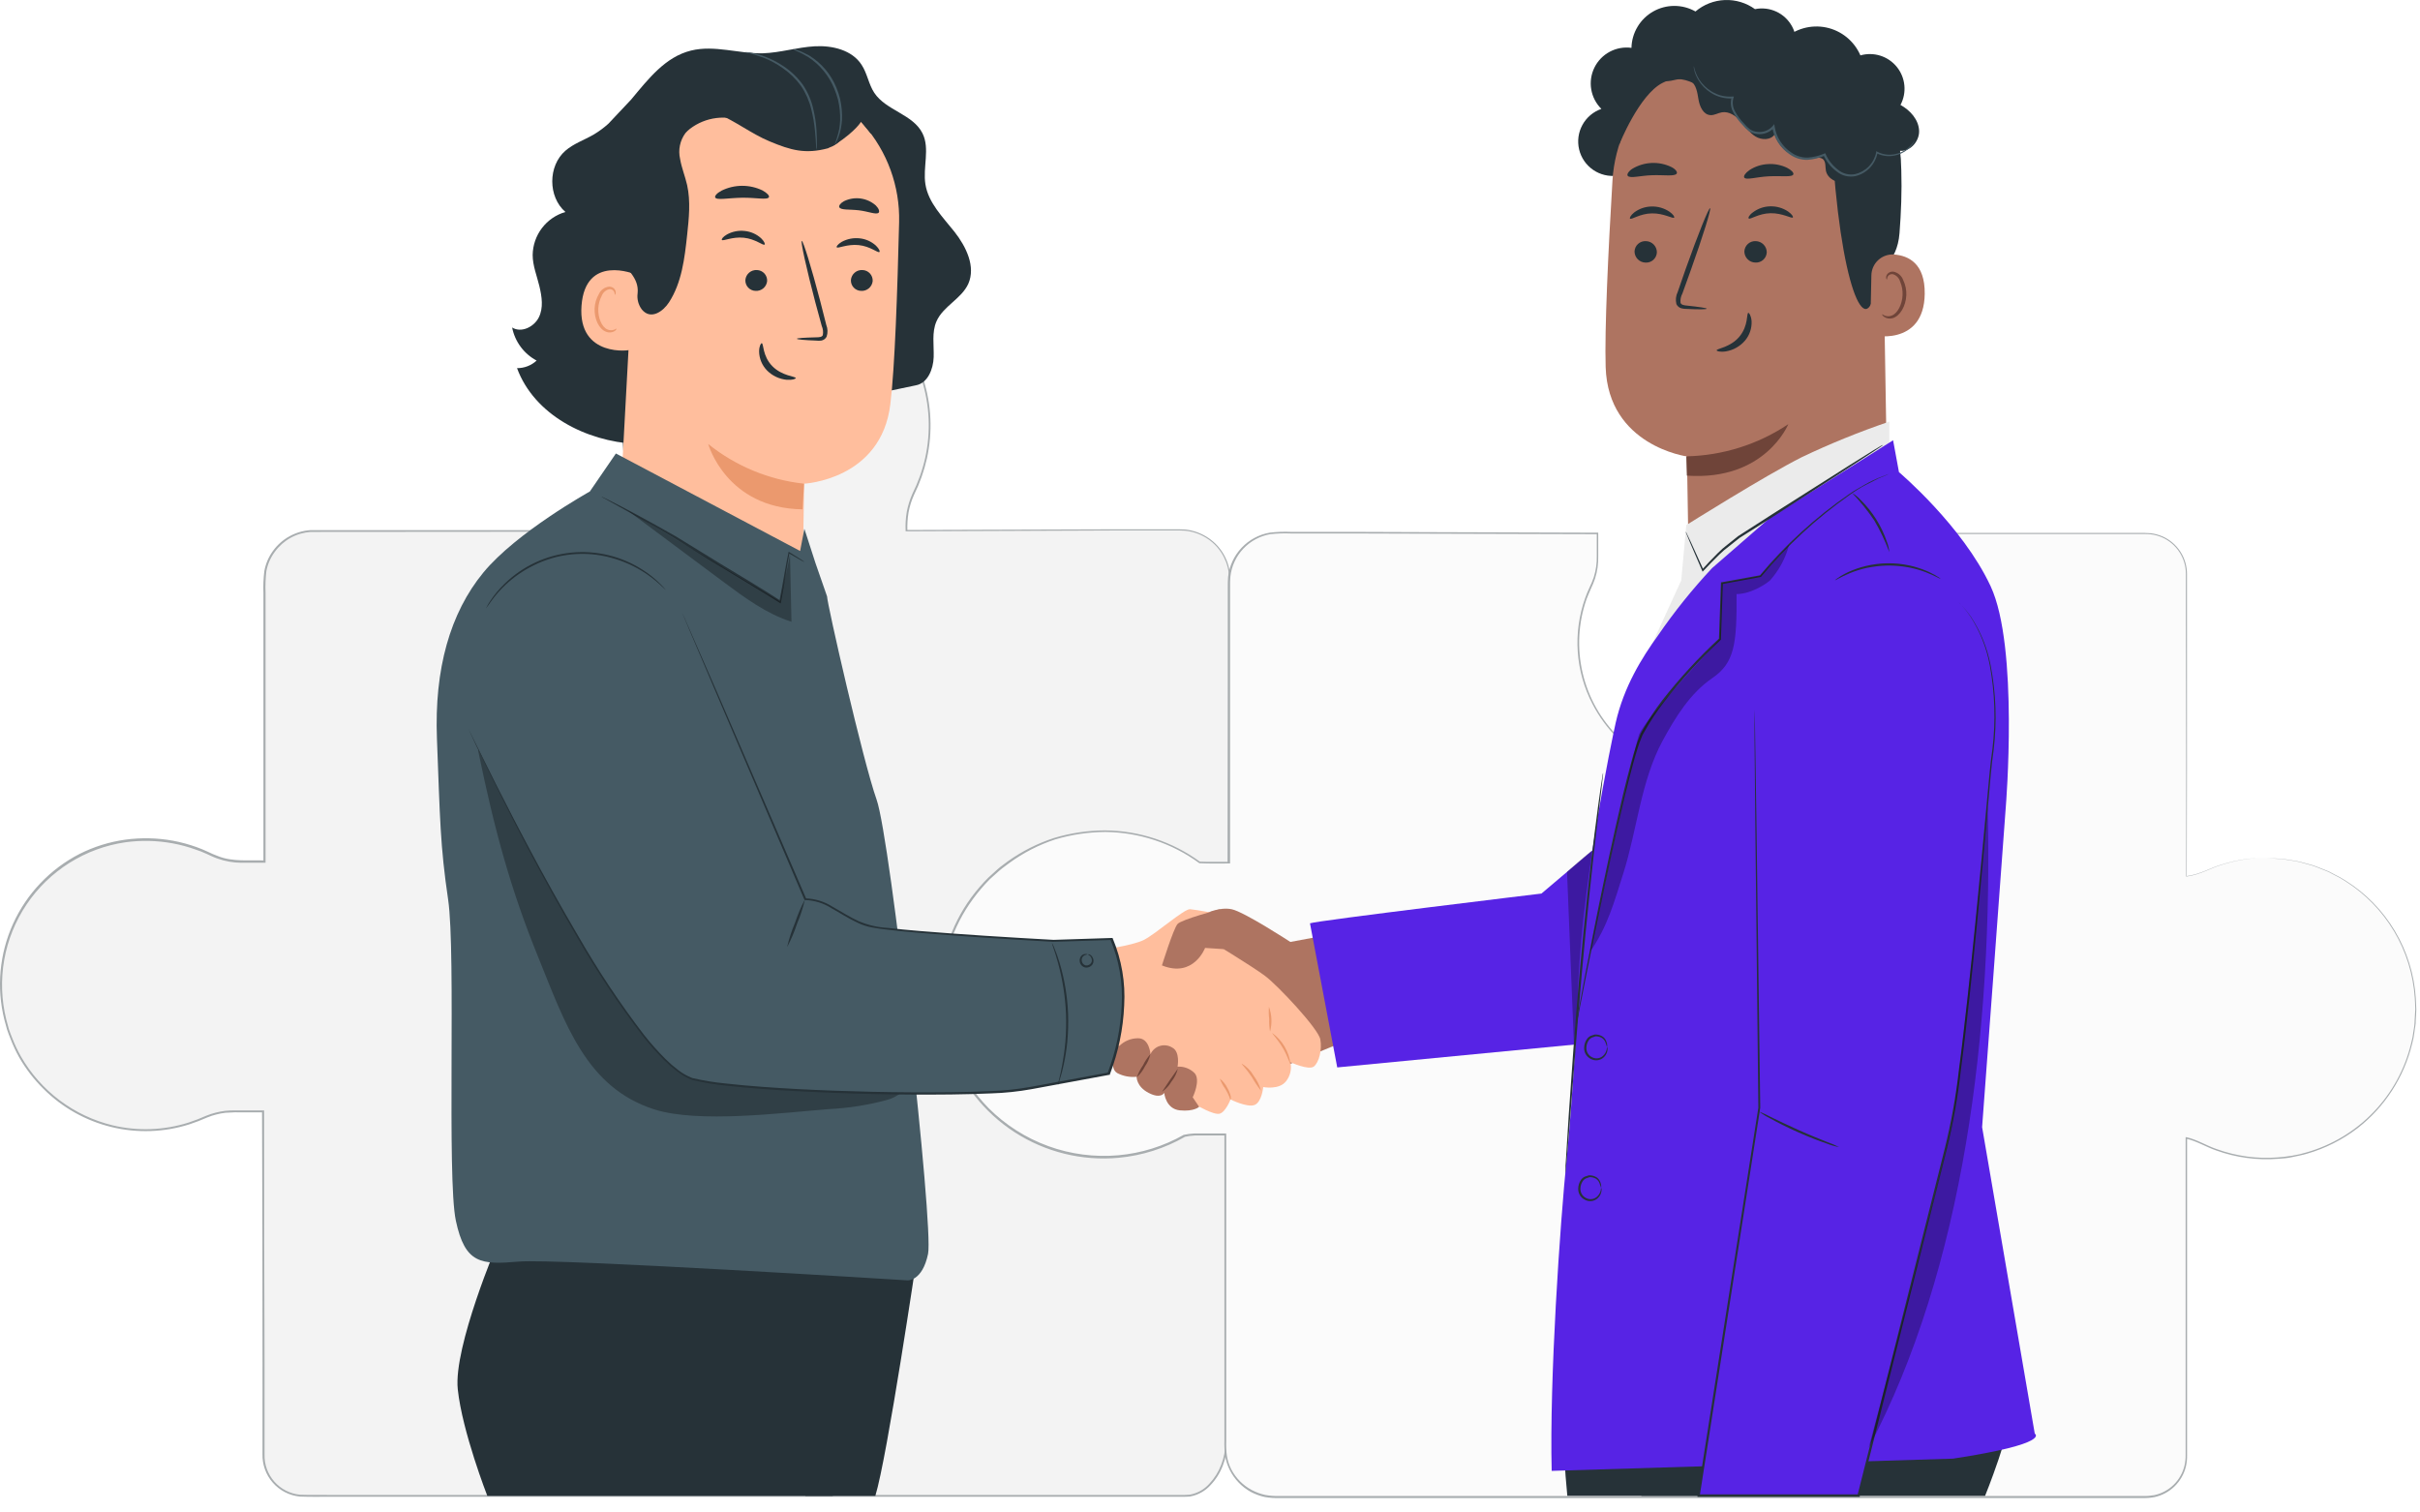 <svg width="381" height="238" viewBox="0 0 381 238" fill="none" xmlns="http://www.w3.org/2000/svg">
<g opacity="0.4">
<path d="M174.843 133.24C178.563 132.986 181.789 133.989 184.881 135.442C186.306 136.132 187.862 136.513 189.445 136.559L193.52 136.472L193.574 91.159C193.571 90.139 193.368 89.128 192.974 88.186C192.581 87.244 192.006 86.389 191.282 85.669C190.558 84.949 189.699 84.379 188.754 83.992C187.81 83.604 186.798 83.406 185.778 83.41L142.7 83.57V82.674C142.72 80.854 143.153 79.062 143.965 77.434C146.162 72.921 146.879 67.829 146.013 62.885C144.945 56.94 141.696 51.609 136.901 47.937C132.106 44.264 126.112 42.516 120.095 43.035C114.077 43.553 108.471 46.302 104.375 50.74C100.28 55.179 97.99 60.988 97.956 67.028C97.967 70.345 98.674 73.624 100.031 76.651C100.726 78.175 101.093 79.828 101.108 81.503L101.362 83.544H49.451C48.431 83.54 47.42 83.738 46.476 84.125C45.532 84.512 44.673 85.082 43.949 85.8C43.225 86.519 42.65 87.374 42.256 88.315C41.863 89.257 41.658 90.266 41.655 91.287V135.596H37.954C36.234 135.579 34.54 135.169 33.002 134.398C28.63 132.316 23.72 131.64 18.948 132.464C13.33 133.482 8.295 136.56 4.827 141.096C1.36 145.631 -0.291 151.298 0.2 156.986C0.691 162.674 3.286 167.975 7.479 171.85C11.672 175.725 17.161 177.896 22.87 177.937C26.026 177.938 29.148 177.274 32.031 175.99C33.474 175.334 35.038 174.988 36.622 174.972H41.374L41.467 229.179C41.47 230.01 41.636 230.833 41.957 231.6C42.278 232.367 42.746 233.064 43.336 233.65C43.926 234.236 44.625 234.7 45.394 235.016C46.163 235.331 46.987 235.492 47.818 235.49H186.781C190.288 235.49 193.039 231.086 193.039 227.6V178.372H187.417C186.116 178.373 184.828 178.625 183.623 179.115C180.372 180.422 176.846 180.897 173.366 180.496C169.885 180.095 166.56 178.831 163.692 176.819C160.824 174.806 158.504 172.109 156.943 168.973C155.382 165.836 154.629 162.359 154.753 158.858C155.174 148.317 164.276 133.976 174.843 133.24Z" fill="#E0E0E0"/>
<path d="M174.842 133.24L174.474 133.287C174.108 133.323 173.744 133.379 173.383 133.454C171.962 133.736 170.589 134.223 169.308 134.9C165.915 136.633 161.471 140.581 158.118 147.18C156.204 150.833 155.082 154.849 154.826 158.965C154.764 161.324 155.087 163.677 155.783 165.931C156.546 168.375 157.755 170.655 159.35 172.657C161.128 174.887 163.343 176.73 165.861 178.071C168.378 179.411 171.143 180.222 173.986 180.453C177.107 180.741 180.253 180.308 183.181 179.189C184.698 178.526 186.345 178.215 187.999 178.279H193.145V178.372C193.145 186.162 193.145 194.433 193.145 203.18C193.145 207.548 193.145 212.032 193.145 216.631V227.152C193.162 227.756 193.121 228.361 193.025 228.958C192.916 229.555 192.751 230.14 192.53 230.705C192.099 231.857 191.441 232.911 190.596 233.804C189.751 234.743 188.619 235.376 187.377 235.604C186.707 235.671 186.132 235.644 185.51 235.651H132.186H61.296H51.927C50.354 235.651 48.802 235.684 47.189 235.617C45.547 235.449 44.03 234.665 42.942 233.424C41.855 232.182 41.277 230.575 41.327 228.925C41.327 227.332 41.327 225.733 41.327 224.133C41.327 220.93 41.327 217.709 41.327 214.47C41.327 201.532 41.302 188.359 41.253 174.953L41.427 175.127H38.462C37.476 175.098 36.489 175.121 35.504 175.193C34.524 175.31 33.563 175.555 32.647 175.923C31.724 176.334 30.782 176.698 29.823 177.014C25.849 178.278 21.605 178.426 17.554 177.441C13.502 176.457 9.799 174.378 6.848 171.432C5.344 169.949 4.049 168.268 3 166.433C2.487 165.509 2.04 164.55 1.662 163.562C1.475 163.067 1.254 162.585 1.106 162.077L0.685 160.538C-0.574 155.489 -0.088 150.163 2.062 145.425C4.212 140.687 7.902 136.815 12.53 134.438C14.789 133.302 17.22 132.544 19.724 132.196C22.234 131.852 24.782 131.911 27.273 132.37C28.508 132.603 29.723 132.932 30.907 133.354C31.502 133.568 32.085 133.802 32.653 134.07C33.206 134.344 33.774 134.587 34.353 134.799C36.662 135.71 39.185 135.382 41.648 135.469L41.474 135.643C41.474 126.059 41.474 116.599 41.474 107.261V93.382C41.427 92.224 41.474 91.065 41.614 89.915C41.822 88.76 42.291 87.668 42.986 86.723C43.669 85.78 44.551 84.999 45.571 84.436C46.59 83.872 47.72 83.54 48.882 83.464H101.349L101.195 83.638C101.108 82.969 101.021 82.299 100.94 81.63C100.932 80.384 100.722 79.148 100.318 77.969C100.124 77.38 99.863 76.825 99.649 76.236C99.435 75.647 99.194 75.065 98.98 74.469C98.214 72.091 97.824 69.607 97.822 67.108L97.922 65.261C97.922 64.953 97.922 64.639 97.989 64.337L98.136 63.421C98.25 62.818 98.304 62.203 98.464 61.614L98.96 59.84C99.031 59.544 99.13 59.255 99.254 58.977L99.589 58.127C99.792 57.553 100.04 56.996 100.331 56.461L101.175 54.848L102.172 53.228C103.535 51.257 105.192 49.506 107.084 48.035L107.753 47.473L108.496 46.985C108.998 46.663 109.48 46.315 109.988 46.028C111.013 45.456 112.075 44.953 113.167 44.522C115.329 43.663 117.603 43.12 119.919 42.909C121.063 42.804 122.213 42.787 123.359 42.855C123.928 42.889 124.497 42.902 125.066 42.963L126.746 43.217C131.151 44.071 135.238 46.114 138.564 49.126C141.723 51.977 144.07 55.614 145.363 59.669C146.656 63.723 146.85 68.047 145.925 72.201C145.484 74.165 144.81 76.07 143.918 77.876C143.514 78.767 143.22 79.704 143.041 80.666C142.884 81.624 142.823 82.595 142.86 83.564L142.733 83.437L175.525 83.33H182.973H184.793C185.396 83.33 185.991 83.33 186.6 83.363C187.787 83.488 188.93 83.877 189.946 84.501C190.935 85.102 191.778 85.915 192.413 86.881C193.049 87.847 193.461 88.943 193.62 90.089C193.707 91.191 193.734 92.297 193.701 93.402C193.701 94.486 193.701 95.556 193.701 96.614C193.667 113.552 193.641 127.016 193.62 136.493V136.539H193.567C191.927 136.539 190.402 136.64 188.969 136.606C187.65 136.497 186.359 136.159 185.155 135.609C183.366 134.718 181.476 134.044 179.527 133.602C178.376 133.356 177.203 133.23 176.027 133.227C175.632 133.227 175.358 133.227 175.157 133.227H174.869C175.254 133.19 175.64 133.174 176.027 133.18C177.207 133.171 178.385 133.288 179.54 133.528C181.496 133.969 183.392 134.643 185.188 135.536C186.387 136.072 187.668 136.402 188.976 136.513C190.395 136.513 191.927 136.459 193.567 136.432L193.52 136.486V93.382C193.553 92.286 193.527 91.189 193.44 90.096C193.282 88.979 192.879 87.911 192.258 86.969C191.638 86.027 190.816 85.234 189.853 84.648C188.857 84.039 187.736 83.664 186.574 83.551C185.985 83.504 185.389 83.51 184.787 83.517H182.946H175.491L142.7 83.651H142.579V83.531C142.536 82.546 142.597 81.558 142.76 80.586C142.946 79.605 143.245 78.648 143.65 77.735C144.545 75.95 145.219 74.062 145.658 72.114C146.568 68.007 146.374 63.732 145.095 59.725C143.816 55.717 141.498 52.12 138.377 49.3C135.086 46.323 131.042 44.305 126.685 43.465L125.026 43.217C124.463 43.157 123.901 43.143 123.332 43.11C122.202 43.041 121.067 43.059 119.94 43.163C117.643 43.37 115.389 43.909 113.247 44.763C112.166 45.186 111.115 45.682 110.102 46.248C109.6 46.55 109.125 46.918 108.63 47.199L107.9 47.681L107.231 48.236C105.366 49.693 103.732 51.423 102.386 53.369L101.402 54.855L100.566 56.447C100.282 56.977 100.038 57.528 99.836 58.094L99.508 58.93C99.384 59.206 99.286 59.493 99.214 59.787L98.732 61.533C98.571 62.116 98.518 62.725 98.404 63.32L98.257 64.224C98.217 64.525 98.217 64.833 98.197 65.134L98.096 66.961C98.096 69.428 98.482 71.88 99.241 74.228C99.435 74.817 99.649 75.406 99.91 75.982C100.171 76.557 100.418 77.126 100.619 77.728C101.046 78.937 101.272 80.208 101.288 81.49C101.375 82.159 101.456 82.828 101.549 83.531V83.705H101.369L48.922 83.745C47.809 83.819 46.725 84.137 45.749 84.677C44.773 85.217 43.928 85.966 43.274 86.87C42.6 87.772 42.142 88.816 41.935 89.922C41.803 91.07 41.76 92.227 41.808 93.382C41.808 97.981 41.808 102.612 41.808 107.274V135.83H37.927C36.662 135.819 35.408 135.593 34.219 135.161C33.63 134.96 33.048 134.672 32.493 134.418C31.937 134.164 31.362 133.929 30.78 133.749C29.613 133.328 28.413 133.003 27.193 132.778C24.739 132.326 22.229 132.267 19.758 132.604C16.623 133.058 13.617 134.164 10.935 135.85C8.254 137.535 5.954 139.764 4.186 142.392C2.418 145.021 1.22 147.99 0.668 151.109C0.117 154.229 0.225 157.429 0.986 160.504L1.394 162.017C1.541 162.518 1.762 162.994 1.943 163.482C2.321 164.454 2.768 165.398 3.281 166.306C4.823 169.003 6.898 171.357 9.38 173.224C11.862 175.092 14.698 176.434 17.716 177.168C21.675 178.114 25.816 177.964 29.695 176.733C30.648 176.42 31.584 176.058 32.499 175.649C33.445 175.272 34.434 175.018 35.444 174.892C36.461 174.779 37.452 174.839 38.442 174.825H41.581V175.026C41.581 188.41 41.603 201.583 41.648 214.543C41.648 217.782 41.648 221.004 41.648 224.207C41.648 225.804 41.648 227.401 41.648 228.999C41.603 230.561 42.151 232.083 43.183 233.258C44.215 234.433 45.653 235.173 47.209 235.329C48.755 235.39 50.354 235.329 51.894 235.363H61.263H132.153H185.496C186.105 235.383 186.715 235.37 187.323 235.323C188.507 235.108 189.585 234.506 190.388 233.61C191.21 232.741 191.849 231.717 192.269 230.598C192.484 230.048 192.648 229.479 192.757 228.898C192.849 228.316 192.887 227.727 192.871 227.138C192.871 225.947 192.871 224.769 192.871 223.591V216.618C192.871 212.027 192.871 207.543 192.871 203.167C192.871 194.433 192.871 186.149 192.871 178.359L192.978 178.466H187.939C186.308 178.397 184.683 178.701 183.187 179.356C180.229 180.476 177.055 180.909 173.905 180.621C171.043 180.382 168.26 179.559 165.728 178.203C163.196 176.848 160.968 174.987 159.183 172.737C157.575 170.718 156.359 168.417 155.595 165.952C154.912 163.688 154.605 161.328 154.685 158.965C154.958 154.836 156.099 150.812 158.031 147.153C161.378 140.548 165.881 136.593 169.294 134.88C170.582 134.204 171.962 133.722 173.39 133.448C173.751 133.378 174.115 133.329 174.481 133.3L174.842 133.24Z" fill="#263238"/>
<path d="M356.849 135.094C353.589 135.09 350.364 135.774 347.386 137.101C346.378 137.553 345.313 137.866 344.221 138.031V90.403C344.222 89.57 344.058 88.745 343.74 87.974C343.421 87.204 342.954 86.504 342.365 85.915C341.776 85.326 341.076 84.859 340.306 84.54C339.536 84.222 338.71 84.058 337.877 84.059H288.314V89.68C288.319 90.979 288.571 92.264 289.057 93.468C290.071 95.959 290.591 98.623 290.59 101.311C290.593 104.463 289.888 107.576 288.527 110.418C287.166 113.261 285.184 115.762 282.727 117.737C280.27 119.711 277.401 121.108 274.332 121.825C271.263 122.543 268.072 122.561 264.994 121.88C261.917 121.199 259.032 119.835 256.552 117.89C254.072 115.944 252.061 113.467 250.667 110.64C249.273 107.813 248.531 104.71 248.497 101.558C248.463 98.406 249.137 95.287 250.47 92.431C251.137 91.049 251.489 89.535 251.501 88.001V84.059L201.309 83.898C199.242 83.898 197.259 84.72 195.797 86.182C194.334 87.644 193.513 89.627 193.513 91.695L193.466 135.863H190.04C189.652 135.863 189.257 135.863 188.869 135.823C185.141 133.108 180.75 131.449 176.158 131.02C171.566 130.591 166.944 131.408 162.778 133.385C158.611 135.362 155.055 138.426 152.484 142.255C149.913 146.083 148.421 150.534 148.167 155.138C147.913 159.743 148.905 164.331 151.038 168.419C153.172 172.508 156.369 175.945 160.292 178.369C164.215 180.793 168.72 182.114 173.331 182.194C177.942 182.273 182.489 181.108 186.493 178.82C187.174 178.671 187.87 178.594 188.568 178.593H192.964V227.894C192.964 229.962 193.786 231.945 195.248 233.407C196.71 234.869 198.693 235.691 200.761 235.691H337.877C338.71 235.691 339.536 235.526 340.306 235.207C341.076 234.888 341.776 234.42 342.365 233.83C342.954 233.24 343.422 232.54 343.74 231.77C344.058 230.999 344.222 230.173 344.221 229.34V179.148C345.071 179.362 345.897 179.665 346.684 180.052C351.091 182.204 356.067 182.907 360.898 182.059C366.701 181.015 371.906 177.842 375.492 173.161C379.078 168.48 380.787 162.629 380.284 156.754C379.782 150.878 377.104 145.403 372.775 141.399C368.447 137.394 362.779 135.151 356.883 135.107L356.849 135.094Z" fill="#F5F5F5"/>
<path d="M356.849 135.093L358.342 135.16C358.956 135.172 359.569 135.23 360.175 135.334L361.346 135.528C361.8 135.591 362.248 135.692 362.685 135.829L364.171 136.237C364.686 136.411 365.215 136.639 365.777 136.853C366.051 136.967 366.346 137.067 366.633 137.194L367.49 137.643C368.109 137.938 368.708 138.273 369.283 138.646C372.462 140.636 375.122 143.352 377.044 146.572C378.966 149.792 380.096 153.422 380.339 157.164C380.339 157.739 380.419 158.315 380.419 158.904C380.419 159.493 380.359 160.075 380.326 160.677C380.326 160.972 380.325 161.279 380.259 161.574C380.192 161.868 380.172 162.176 380.125 162.477L379.984 163.394C379.911 163.689 379.844 163.996 379.77 164.298C378.495 169.59 375.458 174.291 371.157 177.628C368.775 179.453 366.071 180.815 363.187 181.644C362.451 181.871 361.681 181.985 360.918 182.166C360.155 182.346 359.359 182.4 358.569 182.447C356.96 182.57 355.343 182.523 353.744 182.306C352.098 182.088 350.481 181.693 348.919 181.128C347.313 180.586 345.861 179.649 344.194 179.275L344.328 179.168C344.328 186.877 344.328 195.05 344.328 203.688C344.328 207.998 344.328 212.419 344.328 216.952C344.328 219.214 344.328 221.509 344.328 223.825V229.078C344.328 229.372 344.328 229.68 344.295 229.975C344.266 230.277 344.217 230.576 344.148 230.871C343.859 232.066 343.239 233.154 342.358 234.01C341.476 234.867 340.371 235.456 339.169 235.71C338.562 235.82 337.945 235.867 337.328 235.85H284.902H215.303H201.484C200.697 235.88 199.91 235.826 199.135 235.69C198.358 235.522 197.608 235.248 196.906 234.873C195.502 234.093 194.363 232.911 193.634 231.48C193.269 230.768 193.018 230.002 192.891 229.212C192.784 228.425 192.744 227.63 192.77 226.836V178.599L192.944 178.766H189.772C189.23 178.766 188.668 178.766 188.133 178.766C187.586 178.794 187.042 178.866 186.507 178.98H186.553C183.352 180.814 179.794 181.939 176.12 182.28C170.363 182.811 164.594 181.392 159.739 178.252C154.885 175.111 151.226 170.43 149.352 164.96C148.457 162.327 147.98 159.57 147.939 156.789C147.943 154.021 148.363 151.268 149.184 148.625C150.023 146.005 151.277 143.538 152.898 141.317C153.713 140.213 154.608 139.171 155.575 138.198L157.094 136.82C157.603 136.371 158.178 135.99 158.714 135.575C160.931 133.998 163.375 132.769 165.961 131.928C168.552 131.152 171.241 130.751 173.945 130.736C179.34 130.772 184.587 132.504 188.942 135.689L188.855 135.655C190.368 135.729 191.914 135.655 193.44 135.695L193.266 135.863C193.266 126.427 193.277 117.115 193.299 107.929C193.299 103.33 193.299 98.77 193.299 94.251V92.557C193.299 91.995 193.299 91.427 193.346 90.851C193.534 89.131 194.276 87.519 195.46 86.257C196.644 84.996 198.206 84.154 199.911 83.858C201.022 83.731 202.14 83.691 203.257 83.737H206.57H213.168L226.178 83.784L251.468 83.864H251.621V87.558C251.655 88.749 251.488 89.937 251.126 91.072C250.938 91.632 250.714 92.18 250.457 92.711C250.216 93.233 250.009 93.769 249.788 94.311C248.478 98.059 248.264 102.102 249.171 105.968C250.077 109.833 252.067 113.36 254.907 116.134C256.47 117.661 258.255 118.943 260.201 119.935C264.034 121.887 268.382 122.589 272.635 121.943C276.754 121.325 280.594 119.491 283.664 116.676C285.157 115.311 286.441 113.733 287.471 111.992C288.504 110.294 289.275 108.451 289.76 106.524C290.762 102.765 290.676 98.799 289.513 95.087C289.258 94.177 288.843 93.327 288.569 92.41C288.312 91.491 288.184 90.54 288.188 89.586V83.904H288.315H324.586H336.672C337.317 83.887 337.963 83.902 338.606 83.951C339.247 84.029 339.874 84.198 340.467 84.453C341.616 84.963 342.592 85.796 343.276 86.852C343.959 87.907 344.32 89.139 344.315 90.396C344.315 92.785 344.315 95.08 344.315 97.376C344.315 115.445 344.315 129.211 344.275 137.984L344.221 137.937C346.456 137.649 348.136 136.565 349.722 136.13C351.016 135.717 352.344 135.416 353.691 135.233C354.481 135.131 355.276 135.069 356.073 135.046C356.602 135.046 356.856 135.046 356.856 135.046H356.073C353.921 135.131 351.792 135.509 349.742 136.17C348.17 136.605 346.49 137.703 344.235 138.004H344.188V137.957C344.188 129.184 344.188 115.431 344.141 97.349C344.141 95.087 344.141 92.76 344.141 90.369C344.146 89.15 343.796 87.955 343.132 86.932C342.469 85.908 341.522 85.1 340.407 84.607C339.831 84.357 339.223 84.193 338.6 84.119C337.977 84.058 337.328 84.078 336.686 84.078H324.586H288.315L288.442 83.958V89.513C288.436 90.445 288.562 91.373 288.817 92.27C289.064 93.16 289.486 94.023 289.76 94.947C290.941 98.706 291.032 102.722 290.021 106.531C289.53 108.481 288.75 110.346 287.706 112.065C286.663 113.827 285.364 115.424 283.851 116.803C280.744 119.664 276.851 121.528 272.675 122.157C268.362 122.812 263.953 122.098 260.067 120.116C258.098 119.108 256.293 117.809 254.713 116.261C253.11 114.685 251.766 112.864 250.731 110.867C249.393 108.31 248.599 105.503 248.4 102.623C248.201 99.744 248.6 96.854 249.574 94.137C249.774 93.588 249.989 93.039 250.243 92.511C250.5 91.99 250.723 91.454 250.912 90.904C251.263 89.8 251.426 88.644 251.394 87.485V83.951L251.548 84.105L226.258 84.032L213.248 83.991H206.65H203.29C202.19 83.943 201.087 83.978 199.991 84.099C198.361 84.384 196.867 85.19 195.734 86.397C194.601 87.604 193.89 89.145 193.707 90.791C193.66 91.333 193.654 91.895 193.66 92.464V94.157C193.66 98.681 193.66 103.24 193.66 107.836C193.66 117.017 193.66 126.331 193.66 135.776V135.943H193.486C191.954 135.943 190.442 135.983 188.876 135.903H188.829L188.782 135.869C184.484 132.734 179.312 131.025 173.992 130.984C171.324 131.004 168.673 131.401 166.115 132.162C163.541 133.015 161.115 134.261 158.921 135.856C158.393 136.271 157.83 136.639 157.322 137.087L155.83 138.426C154.88 139.386 154.003 140.415 153.206 141.504C151.594 143.691 150.342 146.122 149.499 148.705C148.696 151.306 148.283 154.013 148.274 156.735C148.338 163.373 150.977 169.727 155.635 174.456C158.29 177.114 161.496 179.156 165.026 180.439C168.556 181.723 172.325 182.216 176.067 181.885C179.688 181.562 183.197 180.467 186.359 178.672C186.912 178.552 187.474 178.479 188.039 178.452C188.615 178.452 189.15 178.452 189.699 178.452H193.045V226.87C193.012 227.645 193.05 228.423 193.159 229.192C193.277 229.95 193.516 230.684 193.868 231.367C194.589 232.735 195.703 233.856 197.067 234.586C197.74 234.942 198.458 235.205 199.202 235.369C199.955 235.5 200.719 235.554 201.484 235.529H215.31H284.908H337.362C337.96 235.548 338.559 235.505 339.148 235.402C340.302 235.159 341.363 234.594 342.208 233.772C343.052 232.949 343.646 231.904 343.92 230.758C344.051 230.192 344.112 229.612 344.101 229.031V216.932C344.101 212.403 344.101 207.982 344.101 203.668C344.101 195.044 344.101 186.87 344.101 179.148V179.04H344.235C345.948 179.435 347.4 180.379 348.973 180.908C350.522 181.468 352.125 181.863 353.758 182.085C355.343 182.299 356.947 182.346 358.542 182.226C359.325 182.179 360.102 182.072 360.871 181.952C361.641 181.831 362.39 181.657 363.12 181.436C367.144 180.293 370.791 178.101 373.687 175.083C376.584 172.065 378.626 168.331 379.603 164.264C379.676 163.963 379.75 163.662 379.817 163.361L379.957 162.457L380.098 161.561C380.145 161.259 380.138 160.958 380.158 160.664C380.189 160.066 380.223 159.477 380.259 158.897C380.259 158.321 380.205 157.746 380.185 157.17C379.944 153.448 378.825 149.836 376.92 146.629C375.015 143.422 372.377 140.712 369.223 138.72C368.651 138.345 368.054 138.01 367.436 137.716L366.586 137.268C366.299 137.141 366.011 137.034 365.73 136.92C365.174 136.706 364.646 136.478 364.137 136.304L362.651 135.889C362.215 135.747 361.767 135.642 361.313 135.575L360.142 135.381C359.537 135.27 358.923 135.207 358.308 135.193L356.849 135.093Z" fill="#263238"/>
</g>
<path d="M189.705 143.881C189.705 143.881 191.96 142.723 193.948 143.158C195.935 143.593 203.15 148.298 203.15 148.298L208.965 147.214L212.418 163.65L189.705 173.059V143.881Z" fill="#AE7461"/>
<path d="M172.975 149.597C172.975 149.597 178.175 148.928 180.056 147.997C181.936 147.067 186.427 143.072 187.364 143.146C188.301 143.219 191.714 143.868 191.714 143.868L190.335 147.997C190.335 147.997 197.141 152.126 199.169 153.646C201.196 155.165 207.567 161.971 207.868 163.637C208.17 165.303 207.654 167.257 206.858 167.907C206.062 168.556 203.164 167.237 203.164 167.237C203.275 167.75 203.273 168.282 203.157 168.794C203.042 169.306 202.816 169.787 202.495 170.202C201.411 171.654 198.881 171.146 198.881 171.146C198.881 171.146 198.66 173.535 197.502 173.97C196.345 174.405 193.735 173.1 193.735 173.1C193.735 173.1 192.952 175.107 192.008 175.342C191.064 175.576 188.381 174.003 188.381 174.003C188.381 174.003 176.797 165.678 174.193 164.447C171.59 163.215 170.787 163.142 170.787 163.142L172.975 149.597Z" fill="#FFBE9D"/>
<path d="M193.72 173.133C193.673 173.133 193.639 172.932 193.519 172.624C193.352 172.224 193.155 171.837 192.93 171.467C192.562 170.96 192.263 170.406 192.04 169.82C192.548 170.212 192.958 170.716 193.238 171.293C193.473 171.686 193.646 172.112 193.753 172.557C193.813 172.912 193.76 173.14 193.72 173.133Z" fill="#EB996E"/>
<path d="M198.532 171.727C197.993 171.033 197.503 170.302 197.067 169.539C196.277 168.335 195.427 167.531 195.487 167.451C196.268 167.906 196.914 168.56 197.361 169.345C197.897 170.059 198.294 170.867 198.532 171.727Z" fill="#EB996E"/>
<path d="M203.177 167.544C203.076 167.544 202.755 166.319 201.952 164.968C201.149 163.616 200.232 162.712 200.306 162.639C201.096 163.215 201.759 163.948 202.253 164.792C202.747 165.636 203.061 166.573 203.177 167.544Z" fill="#EB996E"/>
<path d="M199.783 158.51C200.241 159.764 200.302 161.128 199.957 162.418C199.837 161.774 199.792 161.118 199.823 160.464C199.739 159.816 199.725 159.161 199.783 158.51Z" fill="#EB996E"/>
<path d="M182.933 151.992C182.933 151.992 184.739 146.203 185.389 145.474C186.038 144.744 192.081 143.158 192.081 143.158L193.961 148.01L192.623 149.429L189.725 149.241C189.725 149.241 187.925 154.02 182.933 151.992Z" fill="#AE7461"/>
<path d="M171.824 163.449C171.824 163.449 170.994 164.085 171.824 165.604C172.654 167.123 174.896 166.039 175.618 165.604C175.618 165.604 174.534 168.14 175.906 168.95C176.843 169.435 177.902 169.635 178.951 169.526C178.951 169.526 178.877 171.045 180.832 172.062C182.786 173.079 183.294 172.062 183.294 172.062C183.294 172.062 183.508 174.592 185.75 174.813C187.992 175.033 188.789 174.257 188.789 174.257L187.778 172.758C187.778 172.758 189.083 170.081 188.073 168.95C187.724 168.601 187.304 168.33 186.843 168.155C186.382 167.979 185.888 167.904 185.396 167.933C185.396 167.933 185.844 165.584 184.552 164.928C184.264 164.749 183.941 164.633 183.604 164.589C183.267 164.545 182.925 164.574 182.6 164.673C182.275 164.773 181.976 164.941 181.721 165.166C181.467 165.391 181.264 165.669 181.126 165.979C181.126 165.979 180.979 163.402 179.118 163.463C178.032 163.475 176.993 163.91 176.221 164.674L171.824 163.449Z" fill="#AE7461"/>
<path d="M181.119 165.965C180.959 166.659 180.666 167.316 180.256 167.899C179.945 168.536 179.516 169.108 178.991 169.585C179.225 168.921 179.549 168.293 179.955 167.718C180.262 167.084 180.653 166.494 181.119 165.965Z" fill="#6F4439"/>
<path d="M185.436 168.248C185.261 168.982 184.925 169.668 184.452 170.256C184.073 170.908 183.557 171.47 182.939 171.902C183.74 170.665 184.572 169.449 185.436 168.255V168.248Z" fill="#6F4439"/>
<path d="M140.59 195.566H129.609L126.798 235.505H137.813C139.687 229.422 144.372 197.728 144.372 197.728L140.59 195.566Z" fill="#263238"/>
<path d="M78.401 195.566C78.401 195.566 71.367 212.049 72.07 218.721C72.772 225.393 76.721 235.505 76.721 235.505H131.115C132.264 230.955 133.158 226.343 133.792 221.693C134.97 213.448 138.128 195.593 138.128 195.593L78.401 195.566Z" fill="#263238"/>
<path d="M150.275 36.498C148.435 34.176 146.166 31.948 145.698 29.023C145.263 26.346 146.441 23.402 145.236 20.993C143.751 17.988 139.494 17.406 137.647 14.615C136.757 13.277 136.543 11.55 135.64 10.191C134.141 7.876 131.049 7.133 128.278 7.287C125.508 7.441 122.871 8.298 120.107 8.391C116.319 8.472 112.485 7.053 108.811 7.956C104.755 8.953 102.118 12.373 99.368 15.672L95.781 19.48C95.057 20.132 94.27 20.71 93.432 21.207C91.96 22.057 90.3 22.612 89.015 23.73C86.265 26.119 86.251 30.971 89.015 33.373C87.544 33.801 86.25 34.691 85.322 35.91C84.395 37.129 83.883 38.614 83.862 40.146C83.862 41.825 84.531 43.431 84.92 45.058C85.308 46.684 85.589 48.484 84.819 49.99C84.05 51.495 82.055 52.453 80.63 51.562C80.846 52.662 81.304 53.7 81.97 54.6C82.637 55.501 83.496 56.242 84.485 56.769C83.645 57.544 82.542 57.97 81.4 57.96C84.117 65.322 92.261 69.477 100.071 69.892C107.88 70.307 115.503 67.697 122.891 65.127L144.192 60.664C146.059 60.329 146.936 58.121 146.996 56.22C147.056 54.32 146.675 52.332 147.438 50.592C148.475 48.21 151.36 47.059 152.444 44.69C153.648 41.973 152.109 38.834 150.275 36.498Z" fill="#263238"/>
<path d="M99.588 53.343C98.29 48.518 97.011 43.659 96.563 38.68C96.115 33.702 96.563 28.562 98.504 23.958C98.805 23.288 101.301 18.604 102.051 18.731C102.586 18.811 100.973 23.181 101.221 23.663C103.59 28.254 104.018 33.655 103.336 38.781C102.631 43.755 101.374 48.634 99.588 53.33" fill="#263238"/>
<path d="M100.077 34.278C100.311 21.743 107.807 11.437 120.328 12.026L121.479 12.146C127.082 12.73 132.26 15.404 135.981 19.634C139.701 23.865 141.692 29.341 141.555 34.974C141.288 45.835 140.886 57.834 140.177 63.603C138.765 75.548 126.605 76.15 126.605 76.15L126.277 95.879L97.809 76.157L100.077 34.278Z" fill="#FFBE9D"/>
<path d="M126.585 76.15C121.064 75.552 115.83 73.385 111.501 69.906C111.501 69.906 114.305 80.011 126.351 80.192L126.585 76.15Z" fill="#EB996E"/>
<path d="M137.393 44.249C137.349 44.694 137.133 45.105 136.79 45.394C136.448 45.683 136.006 45.827 135.559 45.795C135.34 45.79 135.124 45.741 134.925 45.65C134.725 45.56 134.545 45.431 134.397 45.269C134.248 45.108 134.133 44.919 134.059 44.712C133.986 44.506 133.954 44.287 133.967 44.068C134.009 43.623 134.224 43.211 134.565 42.921C134.906 42.631 135.347 42.486 135.794 42.516C136.013 42.522 136.229 42.573 136.429 42.664C136.628 42.755 136.808 42.885 136.957 43.047C137.106 43.208 137.221 43.398 137.296 43.604C137.371 43.81 137.404 44.029 137.393 44.249Z" fill="#263238"/>
<path d="M138.457 39.671C138.223 39.872 137.031 38.774 135.191 38.587C133.351 38.399 131.905 39.176 131.731 38.928C131.644 38.821 131.905 38.439 132.534 38.071C133.389 37.608 134.365 37.417 135.332 37.523C136.289 37.619 137.189 38.02 137.901 38.667C138.423 39.176 138.571 39.584 138.457 39.671Z" fill="#263238"/>
<path d="M120.776 44.249C120.734 44.694 120.519 45.105 120.178 45.394C119.836 45.682 119.395 45.826 118.949 45.795C118.73 45.79 118.514 45.741 118.314 45.65C118.114 45.56 117.934 45.431 117.784 45.27C117.635 45.109 117.52 44.919 117.445 44.713C117.371 44.507 117.338 44.287 117.35 44.068C117.393 43.623 117.607 43.211 117.948 42.921C118.289 42.631 118.73 42.486 119.177 42.516C119.396 42.522 119.612 42.573 119.812 42.664C120.012 42.755 120.191 42.885 120.34 43.047C120.489 43.208 120.604 43.398 120.679 43.604C120.754 43.81 120.787 44.029 120.776 44.249Z" fill="#263238"/>
<path d="M120.374 38.505C120.14 38.706 118.942 37.615 117.102 37.428C115.261 37.241 113.822 38.017 113.648 37.769C113.561 37.656 113.816 37.281 114.451 36.913C115.305 36.446 116.282 36.255 117.249 36.364C118.204 36.461 119.104 36.86 119.819 37.502C120.334 38.004 120.488 38.425 120.374 38.505Z" fill="#263238"/>
<path d="M125.461 53.336C125.461 53.228 126.625 53.155 128.499 53.108C128.974 53.108 129.429 53.068 129.543 52.753C129.633 52.272 129.574 51.775 129.376 51.328C129.055 50.141 128.718 48.901 128.365 47.607C126.973 42.314 126.016 37.984 126.231 37.93C126.445 37.877 127.75 42.12 129.135 47.413C129.47 48.716 129.786 49.961 130.085 51.147C130.327 51.743 130.346 52.406 130.139 53.014C130.054 53.173 129.934 53.311 129.788 53.416C129.641 53.522 129.473 53.593 129.296 53.623C129.027 53.659 128.755 53.659 128.486 53.623C126.632 53.556 125.461 53.443 125.461 53.336Z" fill="#263238"/>
<path d="M119.932 54.038C120.234 54.038 120.026 56.046 121.585 57.639C123.145 59.231 125.293 59.245 125.279 59.526C125.279 59.653 124.764 59.86 123.861 59.794C122.691 59.683 121.597 59.167 120.769 58.335C119.977 57.531 119.526 56.452 119.511 55.323C119.524 54.48 119.799 54.011 119.932 54.038Z" fill="#263238"/>
<path d="M121.057 31.044C120.823 31.526 119.016 31.098 116.827 31.131C114.639 31.165 112.812 31.566 112.598 31.084C112.498 30.857 112.846 30.415 113.602 30.014C114.603 29.52 115.704 29.26 116.82 29.254C117.937 29.248 119.04 29.497 120.046 29.98C120.776 30.381 121.164 30.817 121.057 31.044Z" fill="#263238"/>
<path d="M138.343 33.479C137.975 33.861 136.75 33.292 135.231 33.111C133.712 32.931 132.394 33.111 132.139 32.63C132.032 32.402 132.28 32.007 132.882 31.672C133.689 31.279 134.594 31.132 135.483 31.251C136.373 31.37 137.207 31.75 137.881 32.342C138.377 32.844 138.504 33.292 138.343 33.479Z" fill="#263238"/>
<path d="M100.118 43.237C99.924 43.13 92.154 39.938 91.552 48.142C90.949 56.347 99.314 55.236 99.361 55.028C99.408 54.821 100.118 43.237 100.118 43.237Z" fill="#FFBE9D"/>
<path d="M97.066 51.736C97.066 51.702 96.918 51.822 96.671 51.916C96.32 52.034 95.936 52.013 95.6 51.856C94.757 51.481 94.128 50.049 94.195 48.563C94.227 47.862 94.414 47.176 94.744 46.556C94.84 46.305 94.996 46.082 95.197 45.905C95.399 45.727 95.641 45.602 95.901 45.539C96.068 45.507 96.241 45.536 96.389 45.619C96.537 45.702 96.651 45.835 96.711 45.994C96.805 46.228 96.745 46.389 96.785 46.409C96.825 46.429 96.972 46.281 96.932 45.94C96.901 45.732 96.799 45.541 96.644 45.398C96.43 45.212 96.151 45.116 95.868 45.13C95.526 45.172 95.2 45.301 94.922 45.505C94.645 45.709 94.424 45.981 94.282 46.295C93.883 46.98 93.653 47.751 93.613 48.543C93.546 50.203 94.282 51.816 95.44 52.244C95.657 52.327 95.891 52.359 96.123 52.338C96.355 52.317 96.579 52.244 96.778 52.124C97.039 51.93 97.093 51.749 97.066 51.736Z" fill="#EB996E"/>
<path d="M137.099 21.033C138.478 20.363 134.763 15.826 131.598 14.133C126.806 11.576 119.358 9.716 114.727 10.713C109.146 11.911 104.421 14.347 101.343 19.152C98.264 23.957 96.866 29.706 96.658 35.407C96.591 37.147 96.658 38.968 97.488 40.5C98.519 42.387 100.647 43.672 100.386 46.168C100.323 46.619 100.35 47.077 100.465 47.517C100.58 47.956 100.78 48.369 101.055 48.731C102.454 50.425 104.401 49.039 105.331 47.594C107.339 44.489 107.787 40.667 108.182 36.993C108.463 34.383 108.744 31.713 108.182 29.15C107.868 27.758 107.305 26.42 107.071 25.014C106.91 24.317 106.901 23.592 107.047 22.891C107.192 22.189 107.488 21.528 107.914 20.952C108.129 20.707 108.367 20.483 108.624 20.283C109.833 19.358 111.267 18.771 112.778 18.583C114.29 18.395 115.824 18.612 117.223 19.212C121.74 21.146 129.477 24.098 131.645 22.665C134.757 20.598 135.56 19.172 135.56 19.172L137.099 21.033Z" fill="#263238"/>
<path d="M115.222 9.622C119.833 8.404 124.966 8.812 129.048 11.275C131.209 12.614 133.117 14.574 133.645 17.05C134.174 19.527 132.943 22.444 130.54 23.247L130.373 23.341C126.793 24.291 124.551 23.676 121.138 22.244C118.26 21.039 115.784 19.058 112.886 17.86C109.8 16.591 106.404 16.274 103.136 16.95C106.509 13.577 110.618 10.84 115.222 9.622Z" fill="#263238"/>
<path d="M117.304 8.196C117.585 8.191 117.866 8.221 118.14 8.283C118.893 8.415 119.632 8.615 120.349 8.878C121.416 9.275 122.431 9.798 123.374 10.438C124.538 11.216 125.558 12.192 126.385 13.322C127.171 14.483 127.732 15.782 128.038 17.15C128.303 18.248 128.474 19.368 128.547 20.496C128.613 21.46 128.614 22.243 128.607 22.778C128.616 23.058 128.596 23.339 128.547 23.614C128.491 23.339 128.467 23.059 128.473 22.778C128.44 22.243 128.399 21.439 128.299 20.516C128.192 19.404 128.001 18.301 127.73 17.217C127.412 15.893 126.859 14.637 126.097 13.509C125.297 12.409 124.312 11.456 123.186 10.692C122.273 10.051 121.29 9.517 120.255 9.099C119.287 8.748 118.302 8.446 117.304 8.196Z" fill="#455A64"/>
<path d="M124.858 7.723C125.102 7.76 125.34 7.825 125.568 7.917C125.845 8 126.115 8.103 126.378 8.225L127.401 8.74C129.314 9.916 130.804 11.669 131.658 13.746C131.904 14.332 132.106 14.936 132.26 15.553C132.392 16.13 132.481 16.716 132.528 17.306C132.575 17.838 132.586 18.372 132.561 18.905C132.528 19.37 132.465 19.833 132.374 20.291C132.3 20.668 132.197 21.04 132.066 21.401C131.98 21.676 131.87 21.942 131.738 22.198C131.639 22.436 131.511 22.661 131.357 22.867C131.694 22.029 131.954 21.163 132.133 20.277C132.203 19.834 132.25 19.387 132.273 18.939C132.282 18.418 132.262 17.898 132.213 17.38C132.155 16.808 132.062 16.24 131.932 15.68C131.772 15.085 131.573 14.502 131.336 13.933C130.507 11.919 129.092 10.201 127.274 9.001L126.291 8.445C126.039 8.312 125.78 8.194 125.514 8.091C125.279 8 125.058 7.876 124.858 7.723Z" fill="#455A64"/>
<path d="M130.212 93.898C130.212 95.028 135.853 119.816 138.015 125.906C140.176 131.996 147.016 193.056 146.112 197.406C145.209 201.755 142.873 201.581 142.873 201.581C142.873 201.581 87.609 198.102 81.667 198.624C75.724 199.146 73.208 198.972 71.769 192.186C70.33 185.4 71.809 150.139 70.551 141.613C69.293 133.087 69.279 128.958 68.791 116.296C68.369 105.314 70.865 96.514 76.085 90.157C81.305 83.799 92.863 77.381 92.863 77.381L96.965 71.398L125.969 86.744L126.638 83.25L128.398 88.684L130.212 93.898Z" fill="#455A64"/>
<g opacity="0.3">
<path d="M142.68 169.456C142.191 168.225 140.625 167.91 139.334 167.77C127.04 166.431 114.251 163.333 105.271 154.834C101.764 151.488 98.993 147.472 96.323 143.457C90.488 134.637 85.007 125.589 79.526 116.541L75.269 118.14C77.886 130.909 80.456 140.151 84.706 150.618C88.955 161.084 92.261 171.243 103.035 174.669C110.002 176.884 123.232 175.185 130.52 174.616C133.559 174.466 136.574 173.995 139.514 173.21C140.416 172.99 141.254 172.564 141.964 171.966C142.311 171.66 142.563 171.261 142.69 170.816C142.817 170.371 142.813 169.899 142.68 169.456Z" fill="black"/>
</g>
<path d="M73.75 114.797C74.064 115.366 98.658 167.9 109.64 170.061C120.622 172.223 154.752 172.738 161.411 171.46C168.069 170.182 174.588 169.031 174.588 169.031C174.588 169.031 179.413 157.574 175.009 147.816L165.841 148.104C165.841 148.104 140.35 146.726 136.75 145.742C133.15 144.758 130.058 141.385 126.799 141.566L107.391 96.441C107.391 96.441 94.79 84.736 85.789 88.336C76.788 91.937 71.106 110.113 73.75 114.797Z" fill="#455A64"/>
<path d="M166.55 170.864C166.577 170.563 166.637 170.267 166.731 169.98C166.878 169.418 167.059 168.602 167.246 167.591C167.434 166.581 167.614 165.363 167.735 164.004C167.852 162.531 167.883 161.051 167.828 159.574C167.709 156.891 167.291 154.229 166.584 151.637C166.309 150.64 166.062 149.844 165.868 149.295C165.758 149.015 165.673 148.726 165.613 148.432C165.768 148.69 165.896 148.964 165.995 149.248C166.309 150.005 166.584 150.778 166.818 151.564C167.598 154.163 168.048 156.849 168.156 159.561C168.21 161.052 168.169 162.545 168.036 164.031C167.917 165.244 167.727 166.448 167.467 167.638C167.301 168.441 167.091 169.234 166.838 170.014C166.767 170.305 166.671 170.589 166.55 170.864Z" fill="#263238"/>
<path d="M107.391 96.453C107.391 96.453 107.518 96.721 107.759 97.249L108.79 99.605L112.745 108.64C116.131 116.476 120.997 127.752 126.939 141.518L126.805 141.438C128.335 141.483 129.823 141.946 131.108 142.776C132.447 143.513 133.738 144.369 135.157 145.018C136.622 145.644 138.185 146.006 139.775 146.089C141.388 146.283 143.034 146.424 144.707 146.571C151.399 147.12 158.486 147.561 165.868 147.97L175.036 147.675H175.15L175.197 147.775C176.59 151.099 177.203 154.698 176.99 158.296C176.83 162.005 176.07 165.664 174.741 169.13V169.217H174.648L168.819 170.295L162.435 171.472C160.326 171.854 158.192 172.078 156.05 172.142C151.807 172.329 147.631 172.349 143.522 172.329C139.413 172.309 135.385 172.209 131.436 172.061C127.488 171.914 123.633 171.72 119.866 171.432C117.985 171.298 116.131 171.118 114.298 170.917C112.495 170.742 110.706 170.443 108.944 170.02C108.106 169.687 107.319 169.237 106.608 168.682C105.902 168.146 105.232 167.565 104.601 166.942C103.389 165.731 102.251 164.449 101.194 163.101C97.412 158.154 93.96 152.963 90.862 147.561C85.1 137.71 80.937 129.459 78.08 123.757C76.661 120.9 75.583 118.671 74.861 117.152C74.138 115.633 73.783 114.83 73.783 114.83C73.783 114.83 73.89 115.024 74.078 115.412C74.265 115.8 74.559 116.376 74.928 117.125L78.2 123.697C81.098 129.379 85.287 137.61 91.076 147.434C94.164 152.809 97.602 157.976 101.368 162.9C102.419 164.237 103.55 165.508 104.755 166.708C105.368 167.321 106.021 167.893 106.709 168.421C107.396 168.96 108.158 169.398 108.971 169.719C110.722 170.13 112.5 170.421 114.291 170.589C116.111 170.79 117.965 170.964 119.845 171.098C123.6 171.379 127.461 171.58 131.403 171.72C135.345 171.861 139.38 171.954 143.449 171.974C147.518 171.994 151.727 171.974 155.957 171.78C158.083 171.714 160.201 171.49 162.294 171.111L168.672 169.933L174.507 168.856L174.373 168.963C175.687 165.537 176.439 161.921 176.602 158.255C176.799 154.708 176.183 151.163 174.802 147.889L174.962 147.99L165.794 148.277C158.433 147.856 151.326 147.414 144.627 146.852C142.954 146.705 141.281 146.558 139.688 146.363C138.871 146.27 138.068 146.169 137.272 146.015C136.478 145.868 135.708 145.614 134.983 145.259C133.538 144.59 132.239 143.727 130.914 142.997C129.675 142.197 128.24 141.75 126.765 141.706H126.672L126.631 141.619C120.736 127.826 115.924 116.536 112.578 108.693L108.73 99.639L107.733 97.27C107.518 96.728 107.391 96.453 107.391 96.453Z" fill="#263238"/>
<path d="M104.842 92.906C104.842 92.906 104.5 92.592 103.885 92.023C103.019 91.227 102.078 90.516 101.074 89.902C99.588 88.989 97.979 88.293 96.296 87.834C92.151 86.673 87.72 87.117 83.888 89.079C82.327 89.857 80.887 90.858 79.612 92.05C78.746 92.86 77.964 93.754 77.277 94.72C77.041 95.084 76.786 95.434 76.514 95.771C76.552 95.664 76.604 95.563 76.668 95.47C76.781 95.282 76.922 94.988 77.163 94.64C77.821 93.647 78.587 92.729 79.445 91.903C82.287 89.127 85.989 87.4 89.942 87.005C93.895 86.61 97.865 87.57 101.201 89.728C102.209 90.365 103.14 91.115 103.978 91.963C104.213 92.188 104.437 92.425 104.648 92.672C104.722 92.742 104.787 92.821 104.842 92.906Z" fill="#263238"/>
<path d="M126.725 141.613C126.426 142.919 126.012 144.196 125.487 145.428C125.069 146.699 124.546 147.932 123.921 149.115C124.219 147.812 124.633 146.537 125.159 145.307C125.576 144.034 126.099 142.798 126.725 141.613Z" fill="#263238"/>
<path d="M171.282 150.266C171.282 150.266 171.376 150.219 171.536 150.266C171.753 150.361 171.927 150.532 172.025 150.748C172.116 150.907 172.165 151.087 172.165 151.27C172.165 151.453 172.116 151.633 172.025 151.792C171.903 151.982 171.729 152.134 171.524 152.229C171.319 152.323 171.091 152.358 170.867 152.327C170.642 152.28 170.438 152.165 170.281 151.997C170.124 151.829 170.022 151.618 169.99 151.39C169.957 151.211 169.971 151.027 170.029 150.855C170.088 150.683 170.19 150.528 170.325 150.407C170.415 150.326 170.522 150.266 170.637 150.229C170.752 150.192 170.874 150.18 170.994 150.192C171.155 150.192 171.235 150.246 171.228 150.266C171.222 150.286 170.84 150.266 170.506 150.581C170.418 150.682 170.356 150.803 170.323 150.933C170.291 151.063 170.289 151.199 170.318 151.33C170.345 151.489 170.418 151.637 170.527 151.756C170.636 151.874 170.778 151.959 170.934 151.999C171.095 152.017 171.258 151.992 171.406 151.926C171.554 151.86 171.682 151.756 171.777 151.625C171.848 151.512 171.891 151.383 171.901 151.25C171.912 151.118 171.89 150.984 171.837 150.862C171.637 150.38 171.268 150.313 171.282 150.266Z" fill="#263238"/>
<path d="M126.665 88.49C126.433 88.396 126.209 88.282 125.996 88.149L124.162 87.098L124.296 87.045C123.935 88.872 123.58 91.562 122.958 94.788L122.911 95.002L122.73 94.888C120.053 93.188 116.801 91.248 113.361 89.166C110.791 87.627 108.389 86.075 106.18 84.736C103.972 83.398 101.918 82.247 100.211 81.29L96.149 79.028L95.045 78.412C94.916 78.341 94.791 78.262 94.67 78.178C94.813 78.218 94.95 78.276 95.078 78.352L96.209 78.914C97.193 79.409 98.598 80.138 100.332 81.076C102.065 82.012 104.106 83.137 106.354 84.421L113.555 88.838C117.002 90.92 120.247 92.854 122.924 94.6L122.697 94.694C123.333 91.495 123.727 88.798 124.142 86.978V86.858L124.249 86.918L126.036 88.035C126.258 88.169 126.468 88.322 126.665 88.49Z" fill="#263238"/>
<g opacity="0.3">
<path d="M98.765 80.338L113.902 91.621C117.248 94.104 120.641 96.627 124.61 97.891L124.376 87.358L122.83 94.719L98.765 80.338Z" fill="black"/>
</g>
<path d="M254.62 27.651C253.286 27.831 251.933 27.509 250.823 26.748C249.714 25.986 248.926 24.84 248.615 23.53C248.303 22.221 248.488 20.843 249.136 19.663C249.783 18.483 250.845 17.585 252.117 17.145C251.275 16.311 250.716 15.234 250.52 14.065C250.324 12.897 250.501 11.696 251.025 10.633C251.549 9.571 252.394 8.7 253.44 8.144C254.486 7.587 255.681 7.374 256.855 7.535C256.88 6.367 257.208 5.226 257.807 4.223C258.405 3.219 259.253 2.389 260.269 1.811C261.284 1.234 262.432 0.93 263.6 0.929C264.769 0.929 265.917 1.231 266.933 1.806C268.229 0.706 269.856 0.073 271.554 0.006C273.253 -0.061 274.924 0.443 276.302 1.438C277.436 1.206 278.614 1.343 279.664 1.831C280.713 2.318 281.579 3.13 282.132 4.147C282.685 5.163 282.897 6.331 282.737 7.477C282.576 8.623 282.052 9.687 281.241 10.513" fill="#263238"/>
<path d="M253.863 28.429C254.211 22.654 256.721 17.222 260.892 13.213C265.064 9.204 270.591 6.912 276.375 6.793H277.567C290.436 7.282 297.208 18.484 296.365 31.326L297.128 77.168L265.862 88.371L265.588 71.861C265.588 71.861 253.194 70.195 252.792 57.807C252.611 51.892 253.194 39.565 253.863 28.429Z" fill="#AE7461"/>
<path d="M265.488 71.845C271.216 71.727 276.79 69.969 281.55 66.779C281.55 66.779 277.922 75.747 265.575 74.883L265.488 71.845Z" fill="#6F4439"/>
<path d="M257.337 39.596C257.342 40.056 257.526 40.495 257.849 40.821C258.173 41.147 258.611 41.334 259.07 41.343C259.296 41.357 259.521 41.325 259.734 41.249C259.947 41.174 260.142 41.057 260.309 40.905C260.476 40.752 260.61 40.568 260.704 40.363C260.798 40.158 260.85 39.936 260.857 39.71C260.852 39.251 260.668 38.812 260.344 38.486C260.021 38.16 259.583 37.972 259.124 37.964C258.899 37.951 258.673 37.983 258.461 38.059C258.248 38.135 258.053 38.252 257.887 38.404C257.72 38.556 257.586 38.74 257.492 38.945C257.397 39.15 257.345 39.371 257.337 39.596Z" fill="#263238"/>
<path d="M256.628 34.417C256.848 34.644 258.167 33.627 260.061 33.594C261.955 33.56 263.373 34.477 263.574 34.263C263.668 34.156 263.44 33.748 262.824 33.319C261.991 32.766 261.007 32.483 260.007 32.51C259.02 32.529 258.065 32.859 257.277 33.453C256.721 33.895 256.534 34.316 256.628 34.417Z" fill="#263238"/>
<path d="M274.629 39.596C274.634 40.056 274.819 40.495 275.144 40.821C275.469 41.146 275.909 41.331 276.369 41.336C276.594 41.35 276.819 41.318 277.031 41.243C277.244 41.168 277.439 41.051 277.605 40.9C277.772 40.748 277.906 40.565 278.001 40.361C278.095 40.156 278.148 39.935 278.156 39.71C278.149 39.25 277.964 38.811 277.639 38.485C277.314 38.159 276.876 37.972 276.416 37.963C276.191 37.952 275.966 37.985 275.754 38.061C275.542 38.137 275.347 38.254 275.181 38.406C275.015 38.558 274.88 38.741 274.785 38.946C274.691 39.15 274.637 39.371 274.629 39.596Z" fill="#263238"/>
<path d="M275.313 34.391C275.533 34.619 276.852 33.601 278.746 33.568C280.64 33.534 282.092 34.451 282.259 34.237C282.359 34.13 282.125 33.722 281.51 33.294C280.682 32.743 279.706 32.46 278.712 32.484C277.725 32.503 276.77 32.833 275.982 33.427C275.366 33.869 275.199 34.291 275.313 34.391Z" fill="#263238"/>
<path d="M268.706 48.603C268.706 48.496 267.528 48.316 265.614 48.115C265.125 48.075 264.664 47.988 264.577 47.66C264.527 47.159 264.63 46.656 264.871 46.214C265.306 45.03 265.755 43.792 266.21 42.493C268.097 37.2 269.449 32.85 269.234 32.776C269.02 32.703 267.321 36.932 265.433 42.226C264.987 43.528 264.554 44.775 264.135 45.967C263.844 46.558 263.77 47.233 263.928 47.874C264.004 48.039 264.116 48.185 264.256 48.301C264.396 48.417 264.561 48.499 264.737 48.543C265.006 48.61 265.283 48.641 265.56 48.637C267.508 48.73 268.672 48.717 268.706 48.603Z" fill="#263238"/>
<path d="M274.602 27.938C274.863 28.413 276.476 27.858 278.477 27.758C280.478 27.657 282.171 27.945 282.345 27.443C282.418 27.202 282.057 26.774 281.327 26.406C280.387 25.96 279.347 25.765 278.309 25.837C277.281 25.892 276.285 26.22 275.425 26.787C274.769 27.242 274.488 27.711 274.602 27.938Z" fill="#263238"/>
<path d="M256.279 27.698C256.687 28.127 258.24 27.645 260.127 27.585C262.014 27.524 263.614 27.806 263.968 27.344C264.129 27.123 263.868 26.675 263.159 26.306C262.185 25.831 261.107 25.608 260.024 25.657C258.942 25.706 257.889 26.026 256.962 26.588C256.306 27.049 256.098 27.498 256.279 27.698Z" fill="#263238"/>
<path d="M254.941 22.74C254.941 22.74 258.04 14.937 261.734 13.056C266.204 10.781 268.245 15.693 272.528 14.395C276.811 13.096 281.074 10.921 285.538 14.16C290.43 17.701 288.215 20.304 288.63 25.778C290.289 47.976 294.479 54.173 295.416 43.686C295.523 42.535 298.688 41.558 299.056 36.706C299.545 30.409 299.625 22.78 298.133 18.35C296.874 14.615 294.679 12.059 290.771 9.275C284.614 4.885 276.283 4.959 270.641 5.641C265 6.324 254.225 13.076 254.941 22.74Z" fill="#263238"/>
<path d="M294.626 43.371C294.631 42.917 294.728 42.469 294.911 42.053C295.094 41.638 295.36 41.264 295.693 40.955C296.025 40.645 296.417 40.407 296.845 40.254C297.272 40.101 297.726 40.037 298.18 40.065C300.488 40.239 303.078 41.49 303.025 46.255C302.924 54.708 294.459 52.867 294.445 52.626C294.432 52.385 294.552 46.904 294.626 43.371Z" fill="#AE7461"/>
<path d="M296.326 49.467C296.326 49.467 296.473 49.567 296.721 49.688C297.073 49.83 297.466 49.83 297.818 49.688C298.715 49.373 299.485 47.961 299.538 46.442C299.571 45.717 299.438 44.994 299.15 44.327C299.075 44.062 298.936 43.819 298.746 43.62C298.556 43.42 298.32 43.27 298.059 43.183C297.89 43.137 297.71 43.151 297.55 43.223C297.39 43.295 297.26 43.42 297.182 43.578C297.069 43.812 297.122 43.986 297.075 43.999C297.029 44.013 296.895 43.852 296.968 43.504C297.019 43.296 297.14 43.112 297.31 42.982C297.425 42.894 297.556 42.83 297.697 42.795C297.837 42.759 297.983 42.752 298.126 42.775C298.473 42.848 298.795 43.01 299.061 43.245C299.327 43.479 299.529 43.778 299.645 44.113C299.995 44.85 300.161 45.66 300.127 46.475C300.053 48.175 299.163 49.761 297.939 50.103C297.712 50.164 297.474 50.174 297.242 50.132C297.011 50.09 296.792 49.998 296.6 49.862C296.339 49.668 296.292 49.48 296.326 49.467Z" fill="#6F4439"/>
<path d="M294.103 27.017C293.086 27.877 291.869 28.469 290.563 28.737C289.225 28.897 287.719 28.168 287.465 26.863C287.358 26.274 287.465 25.591 287.09 25.143C286.715 24.695 285.751 24.802 285.082 24.889C283.85 25.012 282.612 24.706 281.579 24.023C280.545 23.341 279.778 22.323 279.407 21.141C278.805 22.091 277.339 22.078 276.382 21.489C275.425 20.9 274.79 19.91 274.033 19.073C273.277 18.237 272.213 17.5 271.102 17.681C270.48 17.782 269.904 18.17 269.275 18.123C268.164 18.049 267.596 16.784 267.408 15.667C267.221 14.549 267.06 13.284 266.11 12.709C265.16 12.133 264.102 12.515 263.085 12.709C262.068 12.903 260.743 12.669 260.462 11.678C260.413 11.412 260.418 11.138 260.478 10.873C260.538 10.608 260.651 10.359 260.81 10.139C261.473 9.103 262.468 8.321 263.632 7.921C264.796 7.522 266.06 7.527 267.221 7.937C267.608 6.523 268.405 5.255 269.513 4.294C270.62 3.333 271.987 2.721 273.442 2.537C274.897 2.353 276.374 2.604 277.686 3.26C278.997 3.915 280.086 4.944 280.813 6.217C281.694 5.387 282.763 4.782 283.928 4.452C285.093 4.123 286.321 4.079 287.507 4.324C288.693 4.57 289.802 5.098 290.74 5.863C291.679 6.628 292.419 7.608 292.899 8.72C293.927 8.427 295.019 8.444 296.039 8.766C297.058 9.089 297.96 9.705 298.633 10.536C299.305 11.368 299.719 12.379 299.821 13.443C299.924 14.508 299.711 15.579 299.209 16.523C300.742 17.36 302.074 18.846 302.141 20.592C302.208 22.339 300.541 24.112 298.841 23.691C299.209 24.373 299.3 25.17 299.096 25.917C298.892 26.664 298.408 27.304 297.745 27.705C297.082 28.105 296.291 28.236 295.534 28.069C294.778 27.902 294.115 27.451 293.682 26.809" fill="#263238"/>
<path d="M266.666 10.398C266.656 10.449 266.656 10.502 266.666 10.552C266.666 10.653 266.666 10.807 266.726 11.001C266.858 11.572 267.084 12.117 267.395 12.614C267.875 13.405 268.53 14.076 269.309 14.574C270.338 15.253 271.56 15.575 272.789 15.491L272.642 15.304C272.402 16.078 272.479 16.915 272.856 17.633C273.25 18.385 273.752 19.076 274.349 19.68C274.634 20.032 274.957 20.35 275.312 20.631C275.713 20.895 276.173 21.056 276.651 21.099C277.146 21.159 277.649 21.097 278.116 20.919C278.582 20.74 278.998 20.451 279.328 20.075L279.013 19.988C279.148 20.864 279.465 21.702 279.943 22.447C280.421 23.193 281.051 23.83 281.79 24.318C282.604 24.896 283.583 25.194 284.581 25.168C285.518 25.102 286.437 24.876 287.298 24.499L287.07 24.405C287.53 25.418 288.236 26.299 289.125 26.968C289.531 27.31 290.009 27.556 290.524 27.688C291.038 27.82 291.575 27.835 292.096 27.731C292.98 27.523 293.783 27.06 294.406 26.399C295.029 25.739 295.445 24.911 295.603 24.017L295.416 24.111C296.314 24.567 297.343 24.698 298.327 24.479C299.062 24.329 299.75 24.006 300.334 23.535C300.7 23.241 301.013 22.885 301.258 22.485C301.344 22.346 301.413 22.198 301.465 22.043C301.146 22.572 300.733 23.039 300.247 23.421C299.673 23.858 299.003 24.151 298.293 24.278C297.358 24.465 296.387 24.325 295.543 23.883L295.382 23.796V23.977C295.218 24.813 294.815 25.584 294.221 26.194C293.626 26.805 292.867 27.23 292.036 27.417C291.566 27.506 291.081 27.489 290.618 27.368C290.155 27.246 289.725 27.023 289.359 26.714C288.523 26.076 287.86 25.239 287.432 24.278L287.365 24.124L287.204 24.184C286.378 24.539 285.498 24.749 284.601 24.807C283.679 24.831 282.774 24.554 282.024 24.017C281.329 23.556 280.736 22.956 280.285 22.255C279.833 21.553 279.532 20.765 279.401 19.942L279.341 19.54L279.08 19.855C278.786 20.187 278.415 20.444 278.001 20.602C277.586 20.761 277.139 20.817 276.697 20.765C276.273 20.728 275.864 20.588 275.506 20.356C275.172 20.093 274.867 19.794 274.596 19.466C274.019 18.887 273.529 18.227 273.144 17.506C272.968 17.188 272.857 16.839 272.817 16.478C272.778 16.117 272.812 15.752 272.916 15.404L272.983 15.197H272.769C271.594 15.291 270.42 15.002 269.423 14.374C268.661 13.903 268.011 13.27 267.523 12.52C267.115 11.868 266.825 11.15 266.666 10.398Z" fill="#455A64"/>
<path d="M275.252 49.261C274.951 49.294 275.299 51.269 273.846 53.002C272.394 54.735 270.233 54.876 270.266 55.157C270.266 55.284 270.808 55.458 271.705 55.324C272.875 55.133 273.942 54.536 274.716 53.638C275.448 52.782 275.824 51.678 275.767 50.553C275.693 49.683 275.365 49.214 275.252 49.261Z" fill="#263238"/>
<path d="M206.242 145.367C207.313 144.939 242.681 140.682 242.681 140.682L257.029 128.529L255.691 163.703L210.532 168.053L206.242 145.367Z" fill="#5723E5"/>
<path opacity="0.3" d="M250.685 133.91C250.257 134.124 246.71 137.256 246.71 137.256L247.794 164.34L250.685 133.91Z" fill="black"/>
<path d="M310.941 197.6H251.207C251.207 197.6 254.366 214.457 255.537 222.22C256.194 226.709 257.158 231.147 258.421 235.504H312.528C312.528 235.504 316.543 225.713 317.272 219.443C318.002 213.172 310.941 197.6 310.941 197.6Z" fill="#263238"/>
<path d="M246.756 199.633C246.756 199.633 245.083 218.846 246.756 235.503H267.449V220.158L246.756 199.633Z" fill="#263238"/>
<path d="M258.253 105.428L264.691 91.374L265.487 82.674C265.487 82.674 277.834 74.911 283.69 71.967C288.164 69.839 292.758 67.973 297.449 66.379V74.597L258.253 105.428Z" fill="#EBEBEB"/>
<path d="M312.059 177.455C312.059 177.455 315.559 130.463 315.793 126.97C315.793 126.97 317.861 101.86 313.404 92.304C308.947 82.748 298.969 74.335 298.969 74.335L298.045 69.316L278.564 81.603L269.557 89.433C266.463 92.74 263.622 96.274 261.058 100.007C258.501 103.547 255.657 108.098 254.365 113.819C253.904 115.914 248.543 140.929 248.383 158.363C248.383 158.363 247.559 173.581 246.676 182.193C245.592 192.861 243.932 217.173 244.294 231.575L307.488 229.648C323.094 227.265 320.35 225.713 320.35 225.713L312.059 177.455Z" fill="#5723E5"/>
<path d="M297.45 74.596L297.015 74.796L295.723 75.332C295.175 75.6 294.505 75.948 293.716 76.356C292.926 76.764 292.063 77.306 291.132 77.969C285.964 81.613 281.299 85.925 277.26 90.791L277.226 90.838H277.173L271.109 91.955L271.243 91.801C271.15 94.619 271.049 97.57 270.942 100.628V100.695L270.889 100.749C267.666 103.766 264.688 107.033 261.981 110.519C260.855 111.982 259.836 113.522 258.93 115.13L258.595 115.726L258.347 116.348C258.17 116.759 258.016 117.179 257.886 117.606C257.618 118.463 257.35 119.313 257.13 120.169C256.199 123.582 255.423 126.915 254.7 130.087C253.268 136.438 252.07 142.18 251.073 146.998C249.065 156.649 247.975 162.638 247.975 162.638C248.003 162.27 248.05 161.904 248.115 161.541C248.222 160.824 248.403 159.767 248.644 158.409C249.139 155.698 249.875 151.783 250.832 146.952C251.789 142.12 252.967 136.378 254.392 130.02C255.102 126.842 255.871 123.509 256.802 120.082C257.022 119.219 257.29 118.363 257.564 117.499C257.694 117.062 257.848 116.633 258.026 116.214L258.287 115.545L258.622 114.936C259.533 113.301 260.564 111.735 261.707 110.252C264.436 106.77 267.437 103.509 270.681 100.501L270.628 100.622C270.735 97.563 270.842 94.599 270.942 91.795V91.668H271.069L277.132 90.57L277.045 90.624C281.113 85.749 285.825 81.451 291.052 77.848C291.989 77.179 292.906 76.717 293.669 76.262C294.432 75.807 295.141 75.526 295.676 75.272L296.981 74.77L297.45 74.596Z" fill="#263238"/>
<path d="M276.235 111.732L276.998 174.431L267.448 235.504H292.618C292.618 235.504 304.061 189.134 306.725 179.39C309.308 169.927 313.189 122.299 313.531 119.963C313.664 119.046 316.395 102.563 308.358 94.834" fill="#5723E5"/>
<path d="M308.358 94.834C308.358 94.834 308.546 95.008 308.887 95.356C309.387 95.886 309.848 96.452 310.265 97.049C311.814 99.384 312.882 102.005 313.404 104.758C314.246 109.117 314.409 113.58 313.886 117.989C313.504 120.552 313.317 123.303 313.043 126.227C312.768 129.151 312.494 132.25 312.199 135.482C311.597 141.974 310.921 149.088 310.105 156.717C309.683 160.524 309.248 164.473 308.706 168.528C308.239 172.715 307.499 176.866 306.491 180.956C302.282 197.686 297.657 216.143 292.792 235.524V235.658H267.248V235.463C270.782 212.938 274.047 192.145 276.831 174.397C276.63 155.412 276.463 139.739 276.343 128.803C276.296 123.343 276.256 119.073 276.229 116.149C276.229 114.703 276.229 113.592 276.229 112.802C276.229 112.013 276.229 111.672 276.229 111.672C276.229 111.672 276.229 112.053 276.269 112.802C276.309 113.552 276.303 114.676 276.329 116.149C276.369 119.066 276.436 123.343 276.523 128.803C276.664 139.739 276.878 155.412 277.132 174.397C274.362 192.152 271.109 212.944 267.609 235.477L267.442 235.276H292.611L292.444 235.403L306.176 180.842C307.185 176.765 307.927 172.628 308.398 168.455C308.94 164.406 309.382 160.458 309.81 156.65C310.64 149.027 311.329 141.927 311.952 135.429C312.255 132.181 312.543 129.096 312.815 126.173C313.103 123.262 313.304 120.478 313.685 117.929C314.219 113.541 314.079 109.097 313.27 104.752C312.764 102.003 311.72 99.38 310.198 97.036C309.794 96.435 309.347 95.865 308.86 95.329C308.525 95.028 308.358 94.834 308.358 94.834Z" fill="#263238"/>
<path d="M289.552 180.602C288.886 180.479 288.233 180.291 287.604 180.039C286.42 179.638 284.807 179.022 283.06 178.246C281.314 177.47 279.774 176.687 278.684 176.078C278.074 175.782 277.495 175.426 276.957 175.014C277.591 175.25 278.206 175.534 278.797 175.864C279.915 176.412 281.474 177.155 283.201 177.931C284.927 178.708 286.547 179.35 287.691 179.812C288.329 180.031 288.951 180.295 289.552 180.602Z" fill="#263238"/>
<path d="M246.456 184.757C246.448 184.704 246.448 184.65 246.456 184.597C246.456 184.463 246.456 184.309 246.456 184.115C246.456 183.666 246.509 183.051 246.556 182.268C246.657 180.641 246.804 178.333 246.984 175.488C247.373 169.767 247.921 161.863 248.698 153.15C249.474 144.437 250.357 136.547 251.087 130.858C251.448 128.014 251.756 125.712 251.99 124.126C252.104 123.356 252.198 122.747 252.265 122.299C252.298 122.112 252.325 121.958 252.345 121.831C252.35 121.775 252.364 121.721 252.385 121.67C252.385 121.67 252.385 121.723 252.385 121.831C252.385 121.938 252.385 122.118 252.338 122.312C252.291 122.761 252.218 123.37 252.131 124.146C251.937 125.766 251.669 128.068 251.334 130.892C250.665 136.587 249.822 144.464 249.046 153.177C248.269 161.89 247.707 169.793 247.239 175.509C247.011 178.346 246.824 180.648 246.697 182.281C246.63 183.057 246.57 183.673 246.529 184.121C246.529 184.315 246.496 184.469 246.483 184.597C246.483 184.651 246.474 184.706 246.456 184.757Z" fill="#263238"/>
<path d="M297.45 86.924C296.806 85.195 296.013 83.524 295.081 81.932C294.046 80.403 292.884 78.963 291.607 77.629C292.082 77.907 292.513 78.255 292.886 78.659C293.834 79.586 294.67 80.622 295.375 81.745C296.083 82.866 296.653 84.068 297.075 85.325C297.277 85.837 297.403 86.376 297.45 86.924Z" fill="#263238"/>
<path d="M253.02 164.828C253.086 164.97 253.107 165.129 253.08 165.283C253.036 165.715 252.842 166.118 252.531 166.421C252.299 166.655 252.006 166.818 251.685 166.891C251.364 166.965 251.028 166.945 250.718 166.836C250.347 166.709 250.021 166.476 249.781 166.167C249.526 165.828 249.394 165.413 249.406 164.989C249.406 164.463 249.574 163.952 249.888 163.53C250.042 163.329 250.245 163.17 250.477 163.068C250.718 162.981 250.892 162.934 251.092 162.874H251.139C251.57 162.86 251.993 162.982 252.351 163.222C252.619 163.42 252.816 163.699 252.913 164.018C253.016 164.277 253.053 164.558 253.02 164.835C252.973 164.835 252.939 164.54 252.745 164.085C252.639 163.813 252.452 163.58 252.21 163.416C251.886 163.228 251.513 163.139 251.139 163.162H251.186C251.005 163.229 250.771 163.296 250.604 163.363C250.427 163.45 250.273 163.579 250.156 163.737C249.897 164.104 249.757 164.54 249.754 164.989C249.748 165.325 249.848 165.655 250.04 165.932C250.232 166.208 250.507 166.417 250.825 166.528C251.083 166.627 251.363 166.653 251.635 166.602C251.907 166.551 252.159 166.426 252.364 166.24C252.657 165.985 252.861 165.642 252.946 165.263C253.006 164.989 252.986 164.835 253.02 164.828Z" fill="#263238"/>
<path d="M252.083 186.998C252.15 187.14 252.171 187.299 252.143 187.453C252.103 187.886 251.908 188.29 251.595 188.591C251.363 188.825 251.07 188.989 250.748 189.062C250.427 189.136 250.092 189.116 249.781 189.006C249.412 188.876 249.087 188.644 248.844 188.337C248.59 187.998 248.458 187.582 248.469 187.159C248.47 186.634 248.639 186.122 248.951 185.7C249.106 185.499 249.308 185.34 249.54 185.238C249.781 185.151 249.955 185.104 250.156 185.044H250.203C250.633 185.03 251.057 185.152 251.414 185.392C251.682 185.59 251.88 185.869 251.976 186.188C252.08 186.447 252.116 186.728 252.083 187.005C252.043 187.005 252.003 186.71 251.809 186.255C251.705 185.982 251.518 185.748 251.274 185.586C250.949 185.398 250.577 185.309 250.203 185.332H250.25C250.069 185.399 249.835 185.466 249.674 185.533C249.494 185.618 249.338 185.747 249.219 185.907C248.96 186.274 248.82 186.71 248.817 187.159C248.811 187.495 248.911 187.825 249.104 188.102C249.296 188.378 249.57 188.587 249.888 188.698C250.146 188.797 250.427 188.823 250.699 188.772C250.97 188.721 251.223 188.596 251.427 188.41C251.72 188.154 251.924 187.812 252.01 187.433C252.07 187.165 252.05 187.005 252.083 186.998Z" fill="#263238"/>
<path d="M305.526 91.126C305.493 91.186 304.663 90.651 303.191 90.089C302.322 89.76 301.426 89.507 300.514 89.332C299.411 89.127 298.29 89.029 297.168 89.038C296.043 89.061 294.922 89.191 293.822 89.426C292.925 89.628 292.048 89.906 291.198 90.256C289.746 90.858 288.93 91.414 288.89 91.353C289.056 91.192 289.243 91.052 289.445 90.939C289.658 90.782 289.881 90.641 290.114 90.517C290.425 90.338 290.744 90.175 291.071 90.028C291.932 89.638 292.829 89.332 293.748 89.112C295.99 88.572 298.325 88.54 300.581 89.018C301.497 89.216 302.393 89.499 303.258 89.861C303.59 89.997 303.914 90.151 304.228 90.323C304.475 90.437 304.712 90.572 304.937 90.724C305.151 90.831 305.349 90.966 305.526 91.126Z" fill="#263238"/>
<g opacity="0.3">
<path d="M250.391 149.777C253.114 145.808 254.118 142.067 255.577 137.476C257.739 130.657 258.341 122.954 261.741 116.657C263.748 112.95 266.09 109.148 269.57 106.766C273.05 104.384 273.465 101.499 273.398 93.529C275.828 93.529 278.391 91.682 278.692 91.354C280.111 89.757 281.132 87.847 281.67 85.779C279.97 87.633 277.133 90.698 277.133 90.698C277.133 90.698 270.982 91.842 271.069 91.802C270.922 94.867 270.916 97.564 270.762 100.629C270.762 100.629 258.963 113.15 258.046 115.667C257.13 118.183 250.391 149.777 250.391 149.777Z" fill="black"/>
</g>
<g opacity="0.3">
<path d="M294.198 227.934C309.155 199.632 313.8 162.417 312.936 126.969C312.936 126.969 308.647 170.06 307.194 177.455C305.742 184.849 294.198 227.934 294.198 227.934Z" fill="black"/>
</g>
<path d="M296.48 70.039C296.38 70.14 296.267 70.228 296.145 70.3L295.148 70.969L291.427 73.405L279.174 81.335L273.88 84.682L272.194 86.02C271.659 86.413 271.153 86.845 270.681 87.312C269.751 88.208 268.928 89.078 268.185 89.868L268.051 90.008L267.978 89.835L266.05 85.351C265.843 84.849 265.675 84.441 265.542 84.126C265.473 83.988 265.421 83.842 265.388 83.691C265.477 83.818 265.551 83.955 265.609 84.099C265.756 84.4 265.943 84.769 266.177 85.291L268.185 89.707L267.978 89.674C268.707 88.871 269.523 87.987 270.454 87.077C270.928 86.594 271.438 86.146 271.979 85.739L273.659 84.4L278.946 81.007L291.28 73.184L295.041 70.842L296.071 70.226C296.201 70.15 296.337 70.088 296.48 70.039Z" fill="#263238"/>
</svg>
